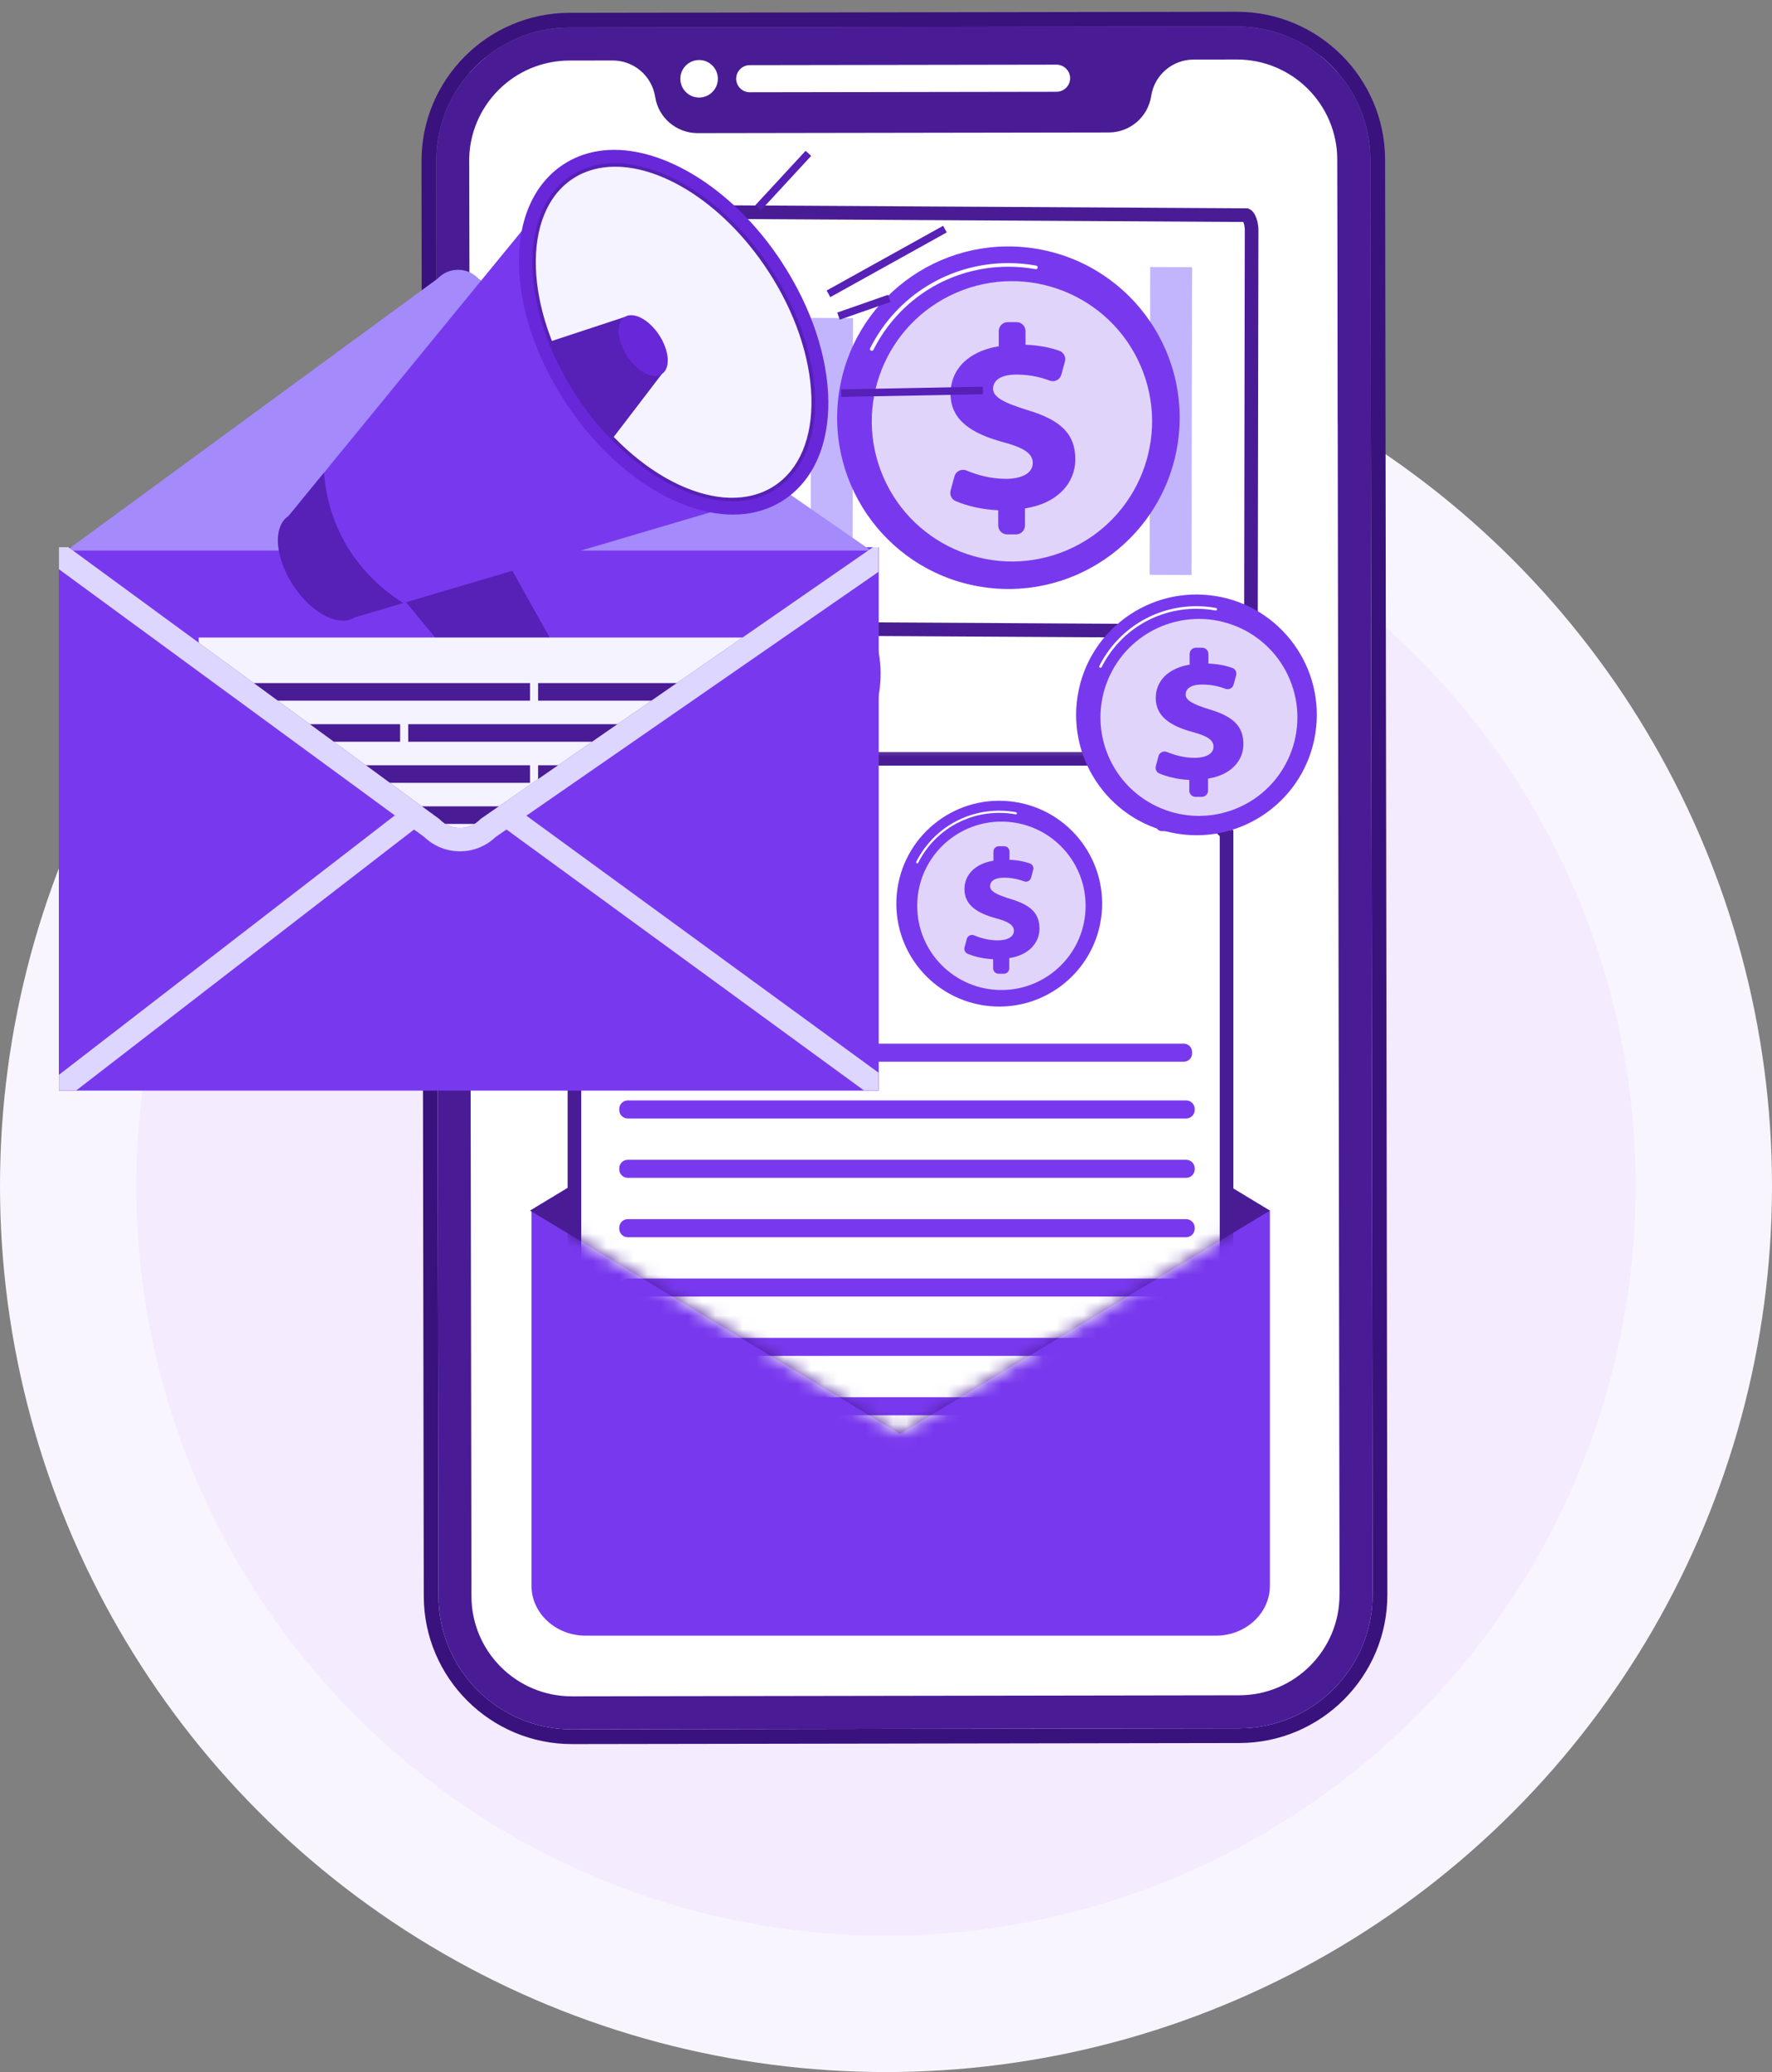 <svg width="130" height="152" viewBox="0 0 130 152" fill="none" xmlns="http://www.w3.org/2000/svg">
<rect x="0" y="0" width="130" height="152" fill="#808080" stroke="none"/>
<circle cx="65" cy="87" r="60" fill="#F4EBFF" stroke="#F9F5FF" stroke-width="10"/>
<path d="M98.105 4.121L34.416 4.222L34.6 124.451L98.289 124.35L98.105 4.121Z" fill="white"/>
<path d="M42.075 15.709C42.178 15.519 42.257 15.499 42.262 15.497L91.44 15.782C91.446 15.784 91.524 15.805 91.627 15.996C91.739 16.204 91.823 16.524 91.822 16.905L91.774 45.195C91.773 45.575 91.688 45.895 91.576 46.101C91.472 46.291 91.394 46.311 91.388 46.313L42.21 46.028C42.204 46.026 42.127 46.005 42.023 45.814C41.911 45.606 41.827 45.286 41.828 44.905L41.876 16.616C41.877 16.235 41.962 15.915 42.075 15.709Z" fill="white" stroke="#491C96"/>
<path d="M50.128 32.212L47.055 32.194L47.038 41.964L50.112 41.981L50.128 32.212Z" fill="#C3B5FD"/>
<path d="M56.351 28.624L53.277 28.606L53.255 41.991L56.328 42.009L56.351 28.624Z" fill="white"/>
<path d="M62.578 23.338L59.504 23.32L59.472 42.035L62.546 42.053L62.578 23.338Z" fill="#C3B5FD"/>
<path d="M68.788 28.951L65.715 28.934L65.692 42.064L68.766 42.082L68.788 28.951Z" fill="white"/>
<path d="M74.992 35.651L71.918 35.633L71.907 42.101L74.981 42.119L74.992 35.651Z" fill="#C3B5FD"/>
<path d="M87.456 19.605L84.383 19.587L84.344 42.165L87.418 42.183L87.456 19.605Z" fill="#C3B5FD"/>
<path d="M81.226 24.651L78.152 24.633L78.123 42.142L81.196 42.16L81.226 24.651Z" fill="white"/>
<path d="M90.726 0.864L41.774 0.941C35.784 0.95 30.914 5.832 30.923 11.826L31.089 117.09C31.099 123.084 35.984 127.95 41.974 127.941L90.93 127.864C96.917 127.854 101.79 122.972 101.781 116.979L101.615 11.714C101.605 5.721 96.72 0.854 90.73 0.864L90.726 0.864ZM100.699 116.98C100.708 122.381 96.319 126.777 90.925 126.785L41.973 126.863C36.579 126.871 32.176 122.489 32.167 117.088L32.002 11.824C31.993 6.423 36.378 2.027 41.776 2.019L90.731 1.942C96.126 1.933 100.528 6.315 100.537 11.716L100.703 116.98L100.699 116.98Z" fill="#39127D"/>
<path d="M90.726 1.942L41.774 2.019C36.377 2.027 31.991 6.423 32 11.824L32.166 117.088C32.174 122.489 36.577 126.871 41.971 126.862L90.927 126.785C96.321 126.777 100.709 122.381 100.701 116.98L100.535 11.716C100.526 6.315 96.124 1.933 90.73 1.942L90.726 1.942ZM98.271 116.984C98.277 121.043 94.982 124.356 90.916 124.362L41.964 124.439C37.894 124.446 34.592 121.154 34.586 117.084L34.419 11.82C34.413 7.75 37.705 4.448 41.775 4.442L44.946 4.437C46.503 4.434 47.822 5.569 48.064 7.101C48.183 7.871 48.572 8.539 49.127 9.01C49.683 9.484 50.404 9.767 51.181 9.766L81.347 9.718C82.904 9.716 84.219 8.577 84.456 7.044C84.573 6.274 84.96 5.604 85.514 5.132C86.068 4.656 86.789 4.371 87.565 4.37L90.73 4.365C94.8 4.358 98.102 7.65 98.108 11.72L98.274 116.984L98.271 116.984Z" fill="#491C96"/>
<path d="M52.665 5.777C52.666 6.536 52.05 7.154 51.291 7.156C50.532 7.157 49.913 6.541 49.912 5.782C49.911 5.022 50.527 4.404 51.286 4.403C52.046 4.402 52.664 5.018 52.665 5.777Z" fill="white"/>
<path d="M78.508 5.737C78.509 6.284 78.059 6.732 77.508 6.733L55.006 6.769C54.458 6.769 54.01 6.323 54.009 5.775C54.008 5.227 54.455 4.78 55.003 4.779L77.505 4.743C78.052 4.742 78.507 5.189 78.508 5.737Z" fill="white"/>
<path d="M38.992 88.794V116.322C38.992 118.348 40.772 119.989 42.966 119.989H89.191C91.385 119.989 93.165 118.348 93.165 116.322V88.794H38.992Z" fill="#7839EE"/>
<path d="M79.597 80.599L67.848 73.49C66.704 72.799 65.347 72.799 64.204 73.49L52.455 80.597L38.883 88.805L52.455 96.995L66.027 105.185L79.599 96.988L93.171 88.807L79.599 80.601L79.597 80.599Z" fill="#491C96"/>
<mask id="mask0_746_8701" style="mask-type:luminance" maskUnits="userSpaceOnUse" x="38" y="54" width="56" height="52">
<path d="M93.019 88.674H93.326V54.408H38.993V88.674H39.04L38.887 88.786L52.459 96.983L66.029 105.178L79.601 96.981L93.173 88.784L93.019 88.674Z" fill="white"/>
</mask>
<g mask="url(#mask0_746_8701)">
<path d="M42.765 55.666H84.501L89.984 61.133V106.917H42.141V56.484C42.141 55.984 42.469 55.666 42.765 55.666Z" fill="white" stroke="#491C96"/>
<path d="M84.805 55.276V60.462C84.805 60.598 84.81 60.729 84.907 60.823C85.004 60.92 85.109 60.973 85.246 60.971L90.372 60.927L84.805 55.276Z" fill="#7839EE"/>
<path d="M55.584 67.283H45.119C44.872 67.283 44.672 67.483 44.672 67.73V67.783C44.672 68.03 44.872 68.23 45.119 68.23H55.584C55.831 68.23 56.031 68.03 56.031 67.783V67.73C56.031 67.483 55.831 67.283 55.584 67.283Z" fill="#7839EE"/>
<path d="M55.584 69.555H45.119C44.872 69.555 44.672 69.755 44.672 70.001V70.055C44.672 70.301 44.872 70.501 45.119 70.501H55.584C55.831 70.501 56.031 70.301 56.031 70.055V70.001C56.031 69.755 55.831 69.555 55.584 69.555Z" fill="#7839EE"/>
<path d="M55.584 71.447H45.119C44.872 71.447 44.672 71.647 44.672 71.894V71.947C44.672 72.194 44.872 72.394 45.119 72.394H55.584C55.831 72.394 56.031 72.194 56.031 71.947V71.894C56.031 71.647 55.831 71.447 55.584 71.447Z" fill="#7839EE"/>
<path d="M86.847 76.56H50.389C50.053 76.56 49.781 76.832 49.781 77.167V77.277C49.781 77.613 50.053 77.885 50.389 77.885H86.847C87.183 77.885 87.455 77.613 87.455 77.277V77.167C87.455 76.832 87.183 76.56 86.847 76.56Z" fill="#7839EE"/>
<path d="M87.02 80.724H46.056C45.71 80.724 45.43 81.004 45.43 81.35V81.422C45.43 81.768 45.71 82.049 46.056 82.049H87.02C87.366 82.049 87.647 81.768 87.647 81.422V81.35C87.647 81.004 87.366 80.724 87.02 80.724Z" fill="#7839EE"/>
<path d="M87.02 85.079H46.056C45.71 85.079 45.43 85.36 45.43 85.706V85.778C45.43 86.124 45.71 86.404 46.056 86.404H87.02C87.366 86.404 87.647 86.124 87.647 85.778V85.706C87.647 85.36 87.366 85.079 87.02 85.079Z" fill="#7839EE"/>
<path d="M87.02 89.434H46.056C45.71 89.434 45.43 89.714 45.43 90.06V90.132C45.43 90.478 45.71 90.759 46.056 90.759H87.02C87.366 90.759 87.647 90.478 87.647 90.132V90.06C87.647 89.714 87.366 89.434 87.02 89.434Z" fill="#7839EE"/>
<path d="M87.02 93.787H46.056C45.71 93.787 45.43 94.068 45.43 94.414V94.486C45.43 94.832 45.71 95.112 46.056 95.112H87.02C87.366 95.112 87.647 94.832 87.647 94.486V94.414C87.647 94.068 87.366 93.787 87.02 93.787Z" fill="#7839EE"/>
<path d="M87.02 98.142H46.056C45.71 98.142 45.43 98.422 45.43 98.768V98.84C45.43 99.186 45.71 99.467 46.056 99.467H87.02C87.366 99.467 87.647 99.186 87.647 98.84V98.768C87.647 98.422 87.366 98.142 87.02 98.142Z" fill="#7839EE"/>
<path d="M87.02 102.495H46.056C45.71 102.495 45.43 102.776 45.43 103.122V103.194C45.43 103.54 45.71 103.82 46.056 103.82H87.02C87.366 103.82 87.647 103.54 87.647 103.194V103.122C87.647 102.776 87.366 102.495 87.02 102.495Z" fill="#7839EE"/>
</g>
<path d="M86.419 32.407C87.394 25.537 82.614 19.178 75.744 18.204C68.874 17.23 62.515 22.009 61.541 28.879C60.567 35.749 65.347 42.108 72.216 43.082C79.087 44.056 85.445 39.277 86.419 32.407Z" fill="#7839EE"/>
<path d="M85.784 33.487C87.355 26.966 83.341 20.406 76.82 18.836C70.298 17.265 63.738 21.279 62.168 27.8C60.597 34.322 64.611 40.882 71.132 42.452C77.654 44.023 84.214 40.009 85.784 33.487Z" fill="#7839EE"/>
<path d="M63.958 25.733C63.938 25.733 63.918 25.728 63.898 25.719C63.831 25.684 63.805 25.606 63.839 25.539C65.782 21.69 69.665 19.3 73.974 19.3C74.661 19.3 75.35 19.362 76.02 19.484C76.093 19.498 76.141 19.566 76.127 19.639C76.113 19.712 76.044 19.761 75.972 19.746C75.318 19.626 74.646 19.566 73.974 19.566C69.767 19.566 65.975 21.9 64.079 25.658C64.056 25.705 64.008 25.731 63.96 25.731L63.958 25.733Z" fill="white"/>
<path opacity="0.78" d="M78.325 40.341C83.535 38.084 85.929 32.031 83.672 26.821C81.415 21.611 75.362 19.217 70.152 21.473C64.942 23.73 62.548 29.783 64.805 34.993C67.062 40.203 73.115 42.597 78.325 40.341Z" fill="white"/>
<path d="M73.233 38.551V37.432C72.067 37.386 70.914 37.11 70.096 36.751C69.803 36.623 69.654 36.294 69.738 35.986L70.023 34.945C70.126 34.562 70.543 34.364 70.908 34.518C71.721 34.858 72.724 35.127 73.806 35.127C74.888 35.127 75.767 34.747 75.767 33.967C75.767 33.262 75.12 32.844 73.559 32.425C71.332 31.815 69.733 30.845 69.733 28.885C69.733 27.114 71.027 25.763 73.273 25.402V24.284C73.273 23.924 73.564 23.632 73.925 23.632H74.583C74.943 23.632 75.234 23.924 75.234 24.284V25.288C76.313 25.331 77.098 25.515 77.722 25.735C78.04 25.847 78.215 26.192 78.127 26.518L77.865 27.481C77.765 27.853 77.367 28.057 77.008 27.921C76.434 27.704 75.623 27.478 74.569 27.478C73.236 27.478 72.855 28.031 72.855 28.524C72.855 29.134 73.654 29.552 75.386 30.085C77.861 30.828 78.889 31.855 78.889 33.7C78.889 35.394 77.632 36.917 75.195 37.297V38.55C75.195 38.91 74.903 39.201 74.544 39.201H73.886C73.525 39.201 73.234 38.91 73.234 38.55L73.233 38.551Z" fill="#7839EE"/>
<path d="M96.498 53.818C97.258 49.001 93.97 44.48 89.153 43.72C84.337 42.96 79.817 46.248 79.056 51.064C78.296 55.881 81.584 60.401 86.4 61.162C91.217 61.922 95.737 58.634 96.498 53.818Z" fill="#7839EE"/>
<path d="M95.408 56.241C97.509 52.021 95.792 46.898 91.572 44.797C87.353 42.696 82.229 44.413 80.128 48.633C78.027 52.852 79.745 57.976 83.964 60.077C88.184 62.178 93.307 60.46 95.408 56.241Z" fill="#7839EE"/>
<path d="M80.734 48.99C80.72 48.99 80.705 48.987 80.692 48.979C80.646 48.956 80.627 48.899 80.651 48.854C82.016 46.15 84.745 44.469 87.772 44.469C88.255 44.469 88.74 44.512 89.21 44.599C89.261 44.608 89.295 44.658 89.286 44.709C89.277 44.76 89.227 44.794 89.176 44.785C88.716 44.701 88.243 44.658 87.772 44.658C84.816 44.658 82.15 46.298 80.818 48.939C80.801 48.971 80.768 48.99 80.734 48.99Z" fill="white"/>
<path opacity="0.78" d="M90.722 59.301C94.408 57.774 96.158 53.549 94.631 49.863C93.105 46.177 88.879 44.427 85.193 45.953C81.507 47.48 79.757 51.706 81.284 55.392C82.811 59.077 87.036 60.828 90.722 59.301Z" fill="white"/>
<path d="M87.25 57.998V57.212C86.431 57.179 85.62 56.986 85.044 56.733C84.839 56.644 84.735 56.413 84.794 56.196L84.993 55.464C85.066 55.196 85.359 55.057 85.616 55.164C86.187 55.404 86.891 55.593 87.651 55.593C88.411 55.593 89.028 55.325 89.028 54.777C89.028 54.282 88.573 53.988 87.478 53.694C85.913 53.265 84.789 52.584 84.789 51.206C84.789 49.962 85.699 49.013 87.276 48.759V47.973C87.276 47.721 87.481 47.515 87.734 47.515H88.196C88.448 47.515 88.654 47.719 88.654 47.973V48.679C89.412 48.71 89.963 48.838 90.401 48.993C90.626 49.072 90.748 49.313 90.686 49.542L90.502 50.219C90.431 50.48 90.152 50.623 89.9 50.527C89.496 50.373 88.926 50.216 88.185 50.216C87.249 50.216 86.981 50.604 86.981 50.951C86.981 51.38 87.543 51.674 88.759 52.048C90.497 52.57 91.22 53.293 91.22 54.59C91.22 55.78 90.338 56.849 88.626 57.117V57.996C88.626 58.249 88.422 58.455 88.168 58.455H87.707C87.454 58.455 87.249 58.25 87.249 57.996L87.25 57.998Z" fill="#7839EE"/>
<path d="M64.498 50.818C65.258 46.001 61.97 41.48 57.154 40.72C52.337 39.96 47.816 43.248 47.056 48.064C46.296 52.881 49.584 57.401 54.4 58.162C59.217 58.922 63.737 55.634 64.498 50.818Z" fill="#7839EE"/>
<path d="M63.408 53.241C65.509 49.021 63.792 43.898 59.572 41.797C55.353 39.696 50.229 41.413 48.128 45.633C46.027 49.852 47.745 54.976 51.964 57.077C56.184 59.178 61.307 57.46 63.408 53.241Z" fill="#7839EE"/>
<path d="M48.734 45.99C48.72 45.99 48.705 45.987 48.692 45.979C48.646 45.956 48.627 45.899 48.651 45.854C50.016 43.15 52.745 41.469 55.772 41.469C56.255 41.469 56.739 41.512 57.21 41.599C57.261 41.608 57.295 41.658 57.286 41.709C57.277 41.76 57.227 41.794 57.176 41.785C56.716 41.701 56.243 41.658 55.772 41.658C52.816 41.658 50.151 43.298 48.818 45.939C48.801 45.971 48.768 45.99 48.734 45.99Z" fill="white"/>
<path opacity="0.78" d="M58.722 56.301C62.408 54.774 64.158 50.549 62.631 46.863C61.105 43.177 56.879 41.427 53.193 42.953C49.508 44.48 47.757 48.706 49.284 52.392C50.811 56.077 55.036 57.828 58.722 56.301Z" fill="white"/>
<path d="M55.25 54.998V54.212C54.431 54.179 53.62 53.986 53.044 53.733C52.839 53.644 52.735 53.413 52.794 53.196L52.993 52.464C53.066 52.196 53.359 52.057 53.616 52.164C54.187 52.404 54.891 52.593 55.651 52.593C56.411 52.593 57.029 52.325 57.029 51.777C57.029 51.282 56.573 50.988 55.478 50.694C53.913 50.265 52.789 49.584 52.789 48.206C52.789 46.962 53.699 46.013 55.276 45.759V44.973C55.276 44.721 55.481 44.515 55.734 44.515H56.196C56.448 44.515 56.654 44.719 56.654 44.973V45.679C57.412 45.71 57.963 45.838 58.401 45.993C58.626 46.072 58.748 46.313 58.686 46.542L58.502 47.219C58.431 47.48 58.152 47.623 57.9 47.527C57.496 47.373 56.926 47.216 56.185 47.216C55.248 47.216 54.981 47.604 54.981 47.951C54.981 48.38 55.543 48.674 56.759 49.048C58.497 49.57 59.22 50.293 59.22 51.59C59.22 52.78 58.338 53.849 56.626 54.117V54.996C56.626 55.249 56.422 55.455 56.168 55.455H55.707C55.454 55.455 55.248 55.25 55.248 54.996L55.25 54.998Z" fill="#7839EE"/>
<path d="M80.82 67.03C81.229 62.882 78.197 59.187 74.048 58.778C69.899 58.368 66.204 61.4 65.795 65.549C65.386 69.698 68.418 73.393 72.567 73.802C76.716 74.211 80.411 71.179 80.82 67.03Z" fill="#7839EE"/>
<path d="M80.301 68.381C81.455 64.519 79.26 60.453 75.398 59.298C71.537 58.144 67.471 60.339 66.316 64.201C65.162 68.063 67.357 72.129 71.219 73.283C75.081 74.437 79.147 72.242 80.301 68.381Z" fill="#7839EE"/>
<path d="M67.291 63.336C67.278 63.336 67.266 63.333 67.255 63.327C67.215 63.307 67.2 63.259 67.22 63.218C68.387 60.906 70.721 59.47 73.309 59.47C73.722 59.47 74.135 59.507 74.538 59.58C74.581 59.587 74.611 59.629 74.603 59.672C74.595 59.716 74.553 59.745 74.51 59.737C74.117 59.666 73.713 59.629 73.309 59.629C70.781 59.629 68.503 61.032 67.362 63.29C67.348 63.318 67.32 63.335 67.291 63.335V63.336Z" fill="white"/>
<path opacity="0.78" d="M73.466 72.625C76.878 72.625 79.644 69.859 79.644 66.448C79.644 63.036 76.878 60.27 73.466 60.27C70.055 60.27 67.289 63.036 67.289 66.448C67.289 69.859 70.055 72.625 73.466 72.625Z" fill="white"/>
<path d="M72.86 71.038V70.366C72.159 70.338 71.467 70.173 70.975 69.958C70.799 69.88 70.71 69.684 70.76 69.498L70.93 68.873C70.992 68.644 71.243 68.524 71.463 68.616C71.95 68.82 72.554 68.983 73.204 68.983C73.854 68.983 74.382 68.753 74.382 68.284C74.382 67.862 73.993 67.61 73.055 67.359C71.718 66.994 70.757 66.41 70.757 65.232C70.757 64.169 71.534 63.356 72.883 63.139V62.468C72.883 62.251 73.058 62.076 73.275 62.076H73.67C73.886 62.076 74.061 62.251 74.061 62.468V63.071C74.71 63.098 75.182 63.208 75.556 63.339C75.748 63.407 75.854 63.613 75.799 63.81L75.643 64.389C75.583 64.612 75.344 64.734 75.128 64.652C74.782 64.522 74.295 64.385 73.662 64.385C72.862 64.385 72.633 64.717 72.633 65.014C72.633 65.379 73.112 65.632 74.154 65.952C75.642 66.398 76.259 67.015 76.259 68.125C76.259 69.144 75.504 70.058 74.041 70.286V71.038C74.041 71.255 73.866 71.43 73.65 71.43H73.255C73.038 71.43 72.863 71.255 72.863 71.038H72.86Z" fill="#7839EE"/>
<path d="M60.917 71.814C61.326 67.665 58.295 63.97 54.146 63.561C49.997 63.152 46.302 66.183 45.893 70.332C45.484 74.481 48.516 78.176 52.665 78.585C56.813 78.994 60.508 75.963 60.917 71.814Z" fill="#7839EE"/>
<path d="M60.399 73.164C61.553 69.302 59.358 65.236 55.496 64.082C51.634 62.928 47.568 65.123 46.414 68.984C45.26 72.846 47.455 76.912 51.316 78.066C55.178 79.221 59.245 77.026 60.399 73.164Z" fill="#7839EE"/>
<path d="M47.389 68.119C47.376 68.119 47.364 68.116 47.353 68.11C47.313 68.09 47.297 68.042 47.317 68.002C48.484 65.689 50.819 64.253 53.407 64.253C53.82 64.253 54.233 64.29 54.635 64.363C54.679 64.371 54.708 64.412 54.7 64.456C54.693 64.499 54.651 64.528 54.608 64.521C54.214 64.45 53.81 64.412 53.407 64.412C50.879 64.412 48.6 65.815 47.46 68.073C47.446 68.101 47.418 68.118 47.389 68.118V68.119Z" fill="white"/>
<path opacity="0.78" d="M53.564 77.408C56.976 77.408 59.741 74.643 59.741 71.231C59.741 67.819 56.976 65.054 53.564 65.054C50.152 65.054 47.387 67.819 47.387 71.231C47.387 74.643 50.152 77.408 53.564 77.408Z" fill="white"/>
<path d="M52.958 75.821V75.15C52.257 75.122 51.565 74.956 51.073 74.741C50.896 74.663 50.808 74.467 50.857 74.281L51.028 73.656C51.09 73.427 51.34 73.308 51.56 73.399C52.048 73.603 52.651 73.766 53.301 73.766C53.952 73.766 54.479 73.537 54.479 73.068C54.479 72.645 54.091 72.393 53.153 72.142C51.816 71.777 50.854 71.193 50.854 70.015C50.854 68.952 51.631 68.139 52.981 67.923V67.251C52.981 67.034 53.156 66.859 53.373 66.859H53.767C53.984 66.859 54.159 67.034 54.159 67.251V67.855C54.807 67.881 55.279 67.991 55.654 68.122C55.846 68.191 55.951 68.396 55.897 68.593L55.741 69.172C55.68 69.395 55.442 69.517 55.225 69.435C54.88 69.305 54.393 69.169 53.76 69.169C52.959 69.169 52.73 69.5 52.73 69.797C52.73 70.162 53.21 70.415 54.252 70.735C55.739 71.181 56.357 71.798 56.357 72.908C56.357 73.927 55.602 74.841 54.139 75.069V75.821C54.139 76.038 53.964 76.213 53.747 76.213H53.352C53.136 76.213 52.961 76.038 52.961 75.821H52.958Z" fill="#7839EE"/>
<path d="M64.453 40.145H4.324V79.993H64.453V40.145Z" fill="#7839EE"/>
<path d="M63.901 40.387L37.011 21.764L35.544 20.748L35.177 20.492L35.113 20.448L35.06 20.395C34.256 19.591 32.951 19.591 32.147 20.395L32.1 20.442L31.652 20.771L30.238 21.806L4.879 40.387H63.901Z" fill="#A48AFB"/>
<path d="M45.814 55.64C47.053 56.525 49.003 57.966 49.12 59.438C49.234 60.907 43.527 60.773 43.527 60.773L27.742 41.711L36.081 39.106C36.081 39.106 44.576 54.755 45.814 55.643V55.64Z" fill="#5720B7"/>
<path d="M31.647 43.667L31.426 43.845L43.102 58.403L43.323 58.225L31.647 43.667Z" fill="#5720B7"/>
<path d="M21.165 37.86L41.507 12.996L56.738 36.216L26.037 45.287C24.882 46.043 22.854 44.997 21.509 42.947C20.166 40.896 20.01 38.62 21.165 37.86Z" fill="#7839EE"/>
<path d="M21.165 37.86L23.769 34.677C23.925 36.886 24.868 41.23 29.581 44.24L26.037 45.286C24.882 46.043 22.854 44.997 21.509 42.946C20.166 40.896 20.01 38.62 21.165 37.86Z" fill="#5720B7"/>
<path d="M41.339 12.058C42.074 11.577 42.9 11.254 43.796 11.098C48.142 10.344 53.704 13.667 57.324 19.184C61.852 26.087 61.927 33.775 57.494 36.683C56.76 37.164 55.933 37.487 55.037 37.643C50.691 38.397 45.129 35.072 41.509 29.557C36.979 22.654 36.907 14.966 41.339 12.058Z" fill="#6927DA"/>
<path d="M41.954 12.993C45.83 10.45 52.313 13.483 56.437 19.766C60.56 26.049 60.758 33.205 56.882 35.748C53.006 38.292 46.52 35.259 42.399 28.976C38.276 22.693 38.078 15.537 41.954 12.993Z" fill="#F5F3FF"/>
<path d="M53.723 36.775C49.995 36.775 45.445 33.856 42.29 29.048C38.136 22.712 37.952 15.461 41.884 12.885C45.813 10.305 52.393 13.361 56.55 19.696C58.556 22.754 59.708 26.115 59.795 29.159C59.881 32.226 58.874 34.605 56.959 35.862C56.013 36.483 54.911 36.778 53.726 36.778L53.723 36.775ZM45.128 12.228C43.99 12.228 42.936 12.509 42.029 13.105C38.219 15.603 38.436 22.69 42.513 28.904C46.589 35.117 53.003 38.139 56.812 35.64C58.645 34.435 59.611 32.137 59.528 29.165C59.444 26.171 58.306 22.857 56.328 19.841C53.222 15.108 48.762 12.228 45.128 12.228Z" fill="#5720B7"/>
<path d="M46.063 23.235L48.548 27.445L44.942 32.161C44.029 31.226 43.175 30.161 42.398 28.975C41.553 27.684 40.871 26.363 40.367 25.052L45.81 23.258L46.063 23.232V23.235Z" fill="#5720B7"/>
<path d="M45.81 23.26C46.461 22.835 47.602 23.424 48.358 24.579C49.115 25.734 49.204 27.017 48.553 27.442C47.902 27.868 46.761 27.278 46.005 26.123C45.248 24.969 45.161 23.686 45.81 23.26Z" fill="#6927DA"/>
<path d="M59.103 11.061L55.41 15.059L55.817 15.434L59.51 11.437L59.103 11.061Z" fill="#5720B7"/>
<path d="M72.103 28.368L61.707 28.561L61.717 29.114L72.114 28.922L72.103 28.368Z" fill="#5720B7"/>
<path d="M65.152 21.625L61.422 22.929L61.605 23.451L65.335 22.148L65.152 21.625Z" fill="#5720B7"/>
<path d="M69.189 16.565L60.645 21.312L60.913 21.797L69.458 17.049L69.189 16.565Z" fill="#5720B7"/>
<path d="M55.536 46.767H14.578V76.862H55.536V46.767Z" fill="#F5F3FF"/>
<path d="M38.884 50.11H16.371V51.399H38.884V50.11Z" fill="#491C96"/>
<path d="M52.462 50.11H39.477V51.399H52.462V50.11Z" fill="#491C96"/>
<path d="M38.884 56.138H16.371V57.426H38.884V56.138Z" fill="#491C96"/>
<path d="M52.462 56.138H39.477V57.426H52.462V56.138Z" fill="#491C96"/>
<path d="M38.884 62.164H16.371V63.452H38.884V62.164Z" fill="#491C96"/>
<path d="M39.068 63.636H16.188V61.98H39.068V63.636ZM16.555 63.269H38.7V62.348H16.555V63.269Z" fill="#7839EE"/>
<path d="M52.462 62.164H39.477V63.452H52.462V62.164Z" fill="#491C96"/>
<path d="M52.646 63.636H39.293V61.98H52.646V63.636ZM39.66 63.269H52.279V62.348H39.66V63.269Z" fill="#7839EE"/>
<path d="M38.884 68.189H16.371V69.478H38.884V68.189Z" fill="#491C96"/>
<path d="M39.068 69.661H16.188V68.006H39.068V69.661ZM16.555 69.294H38.7V68.373H16.555V69.294Z" fill="#7839EE"/>
<path d="M52.462 68.189H39.477V69.478H52.462V68.189Z" fill="#491C96"/>
<path d="M52.646 69.661H39.293V68.006H52.646V69.661ZM39.66 69.294H52.279V68.373H39.66V69.294Z" fill="#7839EE"/>
<path d="M38.884 74.216H16.371V75.504H38.884V74.216Z" fill="#491C96"/>
<path d="M39.068 75.688H16.188V74.032H39.068V75.688ZM16.555 75.32H38.7V74.4H16.555V75.32Z" fill="#7839EE"/>
<path d="M52.462 74.216H39.477V75.504H52.462V74.216Z" fill="#491C96"/>
<path d="M52.646 75.688H39.293V74.032H52.646V75.688ZM39.66 75.32H52.279V74.4H39.66V75.32Z" fill="#7839EE"/>
<path d="M29.948 54.412H52.461V53.124H29.948V54.412Z" fill="#491C96"/>
<path d="M16.37 54.412H29.355V53.124H16.37V54.412Z" fill="#491C96"/>
<path d="M29.948 60.44H52.461V59.151H29.948V60.44Z" fill="#491C96"/>
<path d="M16.37 60.44H29.355V59.151H16.37V60.44Z" fill="#491C96"/>
<path d="M29.541 60.623H16.188V58.968H29.541V60.623ZM16.555 60.256H29.173V59.335H16.555V60.256Z" fill="#7839EE"/>
<path d="M29.948 66.463H52.461V65.175H29.948V66.463Z" fill="#491C96"/>
<path d="M52.646 66.647H29.766V64.991H52.646V66.647ZM30.133 66.279H52.279V65.359H30.133V66.279Z" fill="#7839EE"/>
<path d="M16.37 66.463H29.355V65.175H16.37V66.463Z" fill="#491C96"/>
<path d="M29.541 66.647H16.188V64.991H29.541V66.647ZM16.555 66.279H29.173V65.359H16.555V66.279Z" fill="#7839EE"/>
<path d="M29.788 72.49H52.301V71.202H29.788V72.49Z" fill="#491C96"/>
<path d="M52.486 72.674H29.605V71.019H52.486V72.674ZM29.973 72.307H52.118V71.386H29.973V72.307Z" fill="#7839EE"/>
<path d="M16.37 72.49H29.355V71.202H16.37V72.49Z" fill="#491C96"/>
<path d="M29.541 72.674H16.188V71.019H29.541V72.674ZM16.555 72.307H29.173V71.386H16.555V72.307Z" fill="#7839EE"/>
<path d="M64.453 40.145V79.992H4.324V40.145H5.02L30.376 58.729L31.79 59.764L32.238 60.092L32.285 60.139C33.089 60.944 34.394 60.944 35.199 60.139L35.251 60.087L35.315 60.042L35.683 59.786L37.149 58.77L64.039 40.147H64.448L64.453 40.145Z" fill="#7839EE"/>
<path d="M64.453 41.945L38.618 59.836L64.453 78.69V79.989H63.379L37.154 60.849L36.353 61.405C35.624 62.101 34.684 62.451 33.743 62.451C32.803 62.451 31.854 62.101 31.122 61.397L30.376 60.852L5.593 79.992H4.324V78.846L28.966 59.816L4.324 41.758V40.142H5.02L30.376 58.726L31.79 59.761L32.238 60.089L32.285 60.136C33.089 60.941 34.394 60.941 35.199 60.136L35.251 60.084L35.315 60.039L35.683 59.783L37.149 58.767L64.039 40.144H64.448V41.947L64.453 41.945Z" fill="#DDD6FE"/>
</svg>
